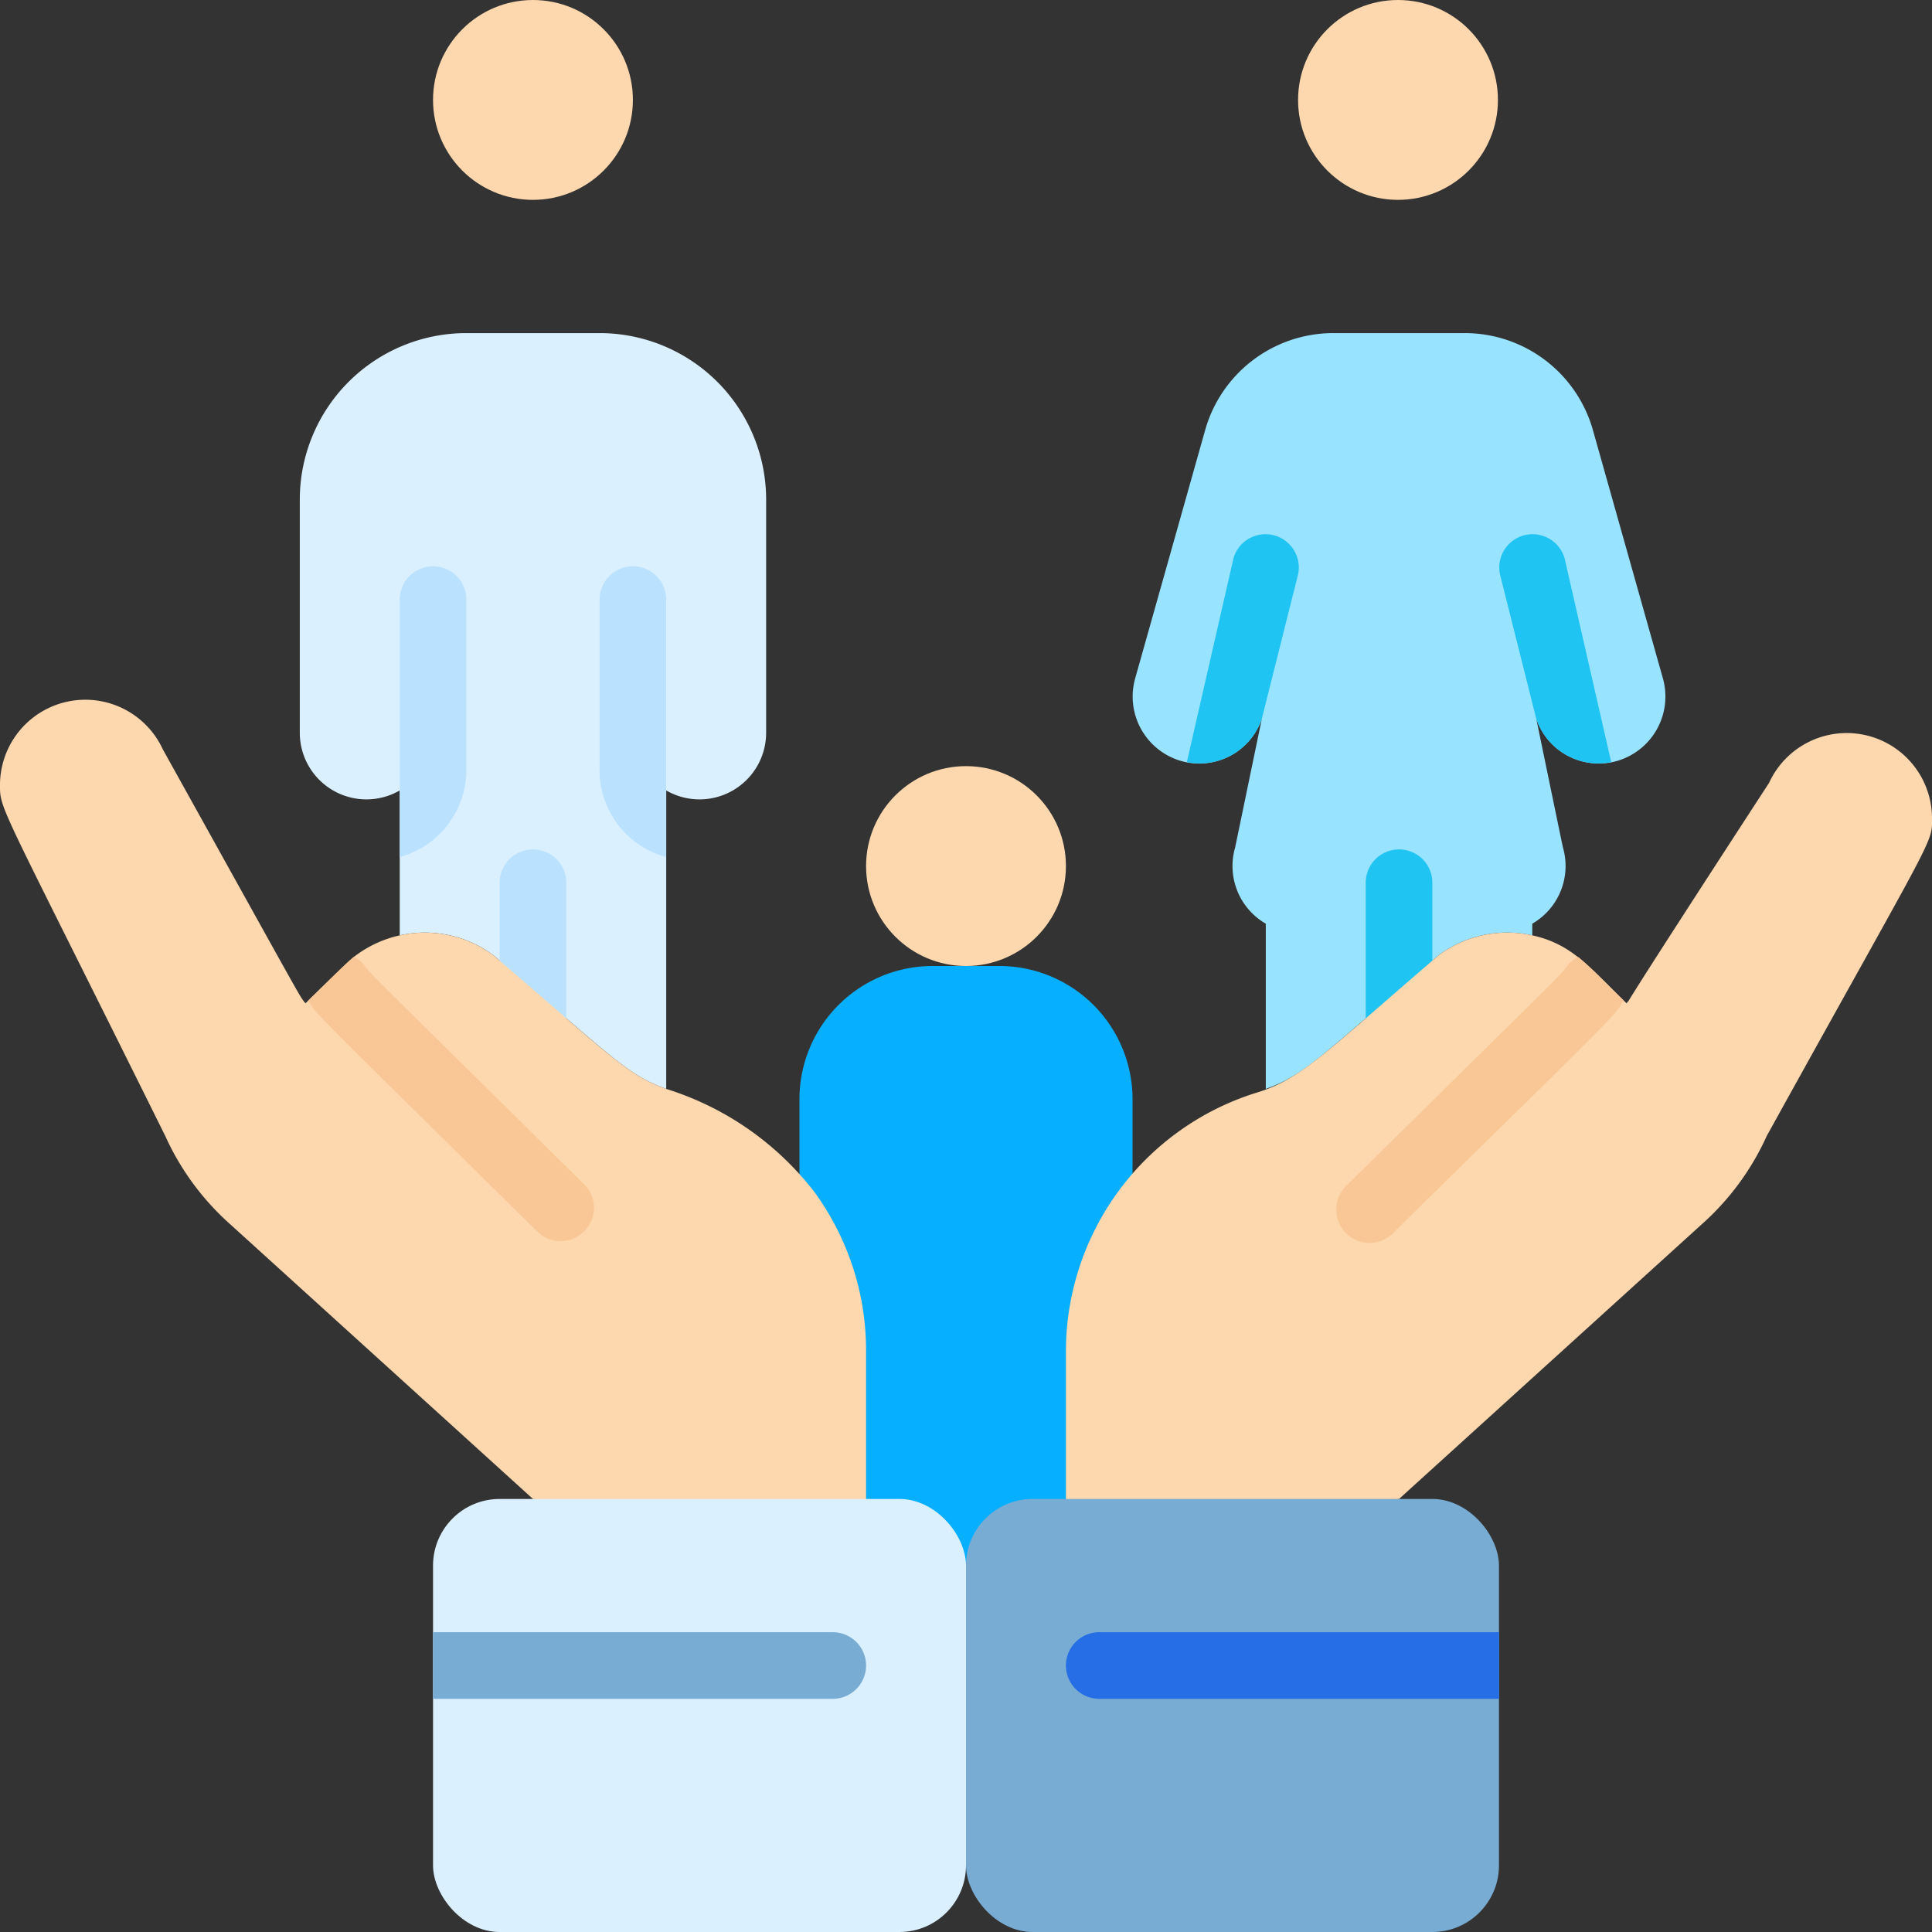 <svg xmlns="http://www.w3.org/2000/svg" xml:space="preserve" width="512" height="512" viewBox="0 0 58 58"><rect x="0" y="0" width="58" height="58" fill="#333333" stroke="none"/><g fill="none"><g fill="#fdd7ad"><circle cx="16" cy="3" r="3" data-original="#fdd7ad"/><circle cx="41.969" cy="3" r="3" data-original="#fdd7ad"/><circle cx="29" cy="26" r="3" data-original="#fdd7ad"/></g><path fill="#daf0ff" d="M23 15v7a2 2 0 0 1-3 1.73v8.96c-1.181-.433-1.543-.887-5.21-4.03a3.46 3.46 0 0 0-2.79-.58v-4.35A2 2 0 0 1 9 22v-7a5 5 0 0 1 5-5h4a5 5 0 0 1 5 5" data-original="#f29c1f"/><path fill="#98e3ff" d="M48.56 22.84a1.984 1.984 0 0 1-2.44-1.26c.435 2.1.682 3.3.8 3.86a2 2 0 0 1-.92 2.29v.35a3.46 3.46 0 0 0-2.79.58c-3.569 3.059-4.023 3.6-5.21 4.03v-4.96a2 2 0 0 1-.92-2.29l.8-3.86a1.983 1.983 0 0 1-2.44 1.26 2.014 2.014 0 0 1-1.36-2.48l2.1-7.45A4 4 0 0 1 40.03 10h3.94a4 4 0 0 1 3.85 2.91l2.1 7.45a2.014 2.014 0 0 1-1.36 2.48" data-original="#7d6599"/><path fill="#bae1fe" d="M16 32.958a1 1 0 0 1-1-1V26.5a1 1 0 0 1 2 0v5.458a1 1 0 0 1-1 1" data-original="#e57e25"/><path fill="#1fc4f2" d="M42 32.542a1 1 0 0 1-1-1V26.5a1 1 0 0 1 2 0v5.042a1 1 0 0 1-1 1" data-original="#5d4c72"/><path fill="#06afff" d="M24 48.24V33a4 4 0 0 1 4-4h2a4 4 0 0 1 4 4v15.24z" data-original="#e64c3c"/><path fill="#fdd7ad" d="M58 24.52c0 .831.2.254-4.96 9.58a7.9 7.9 0 0 1-1.97 2.67L42 45l-10 1v-5.48a8.14 8.14 0 0 1 5.7-7.71c1.368-.411 2.052-1.186 5.51-4.15a3.46 3.46 0 0 1 2.79-.58c1.2.264 1.73.968 2.83 2.04.3-.388-1.064 1.591 4.28-6.62A2.562 2.562 0 0 1 58 24.52" data-original="#fdd7ad"/><path fill="#f9c795" d="M48.74 30.03c-.183.427-.861 1.018-6.87 6.94a1 1 0 1 1-1.4-1.42c6.6-6.516 6.3-6.192 6.57-6.54a.83.83 0 0 1 .34-.28c.201.161.582.543 1.36 1.3" data-original="#f9c795"/><path fill="#fdd7ad" d="M26 40.52V46l-10-1-9.07-8.23a7.9 7.9 0 0 1-1.97-2.67C-.113 23.868 0 24.338 0 23.52a2.562 2.562 0 0 1 4.89-1.02c4.414 7.938 4.074 7.357 4.28 7.62.949-.925 1.268-1.244 1.45-1.39a3.47 3.47 0 0 1 4.17-.07c3.569 3.059 4.023 3.6 5.21 4.03a9 9 0 0 1 4.43 3.07A8.06 8.06 0 0 1 26 40.52" data-original="#fdd7ad"/><path fill="#f9c795" d="M17.54 36.96a.99.99 0 0 1-1.41.01c-6.361-6.279-6.709-6.564-6.87-6.94.733-.713 1.166-1.145 1.36-1.3a.8.8 0 0 1 .34.28c.219.279-.214-.168 6.57 6.54a.987.987 0 0 1 .01 1.41" data-original="#f9c795"/><path fill="#bae1fe" d="M12 18a1 1 0 0 1 2 0v5a2.72 2.72 0 0 1-2 2.73zm8 7.73A2.71 2.71 0 0 1 18 23v-5a1 1 0 0 1 2 0z" data-original="#e57e25"/><path fill="#1fc4f2" d="M37.88 21.58a1.97 1.97 0 0 1-2.25 1.3l1.4-6.12a1 1 0 0 1 1.94.48zm7.15-4.34a1 1 0 0 1 1.94-.48l1.4 6.12a1.97 1.97 0 0 1-2.25-1.3z" data-original="#5d4c72"/><rect width="16" height="13" x="29" y="45" fill="#79acd2" data-original="#2fa8cc" rx="2"/><path fill="#256ee5" d="M45 49v2H33a1 1 0 0 1 0-2z" data-original="#9fc9d3"/><rect width="16" height="13" x="13" y="45" fill="#daf0ff" data-original="#955ba5" rx="2"/><path fill="#79acd2" d="M26 50a1 1 0 0 1-1 1H13v-2h12a1 1 0 0 1 1 1" data-original="#b49aca"/></g></svg>